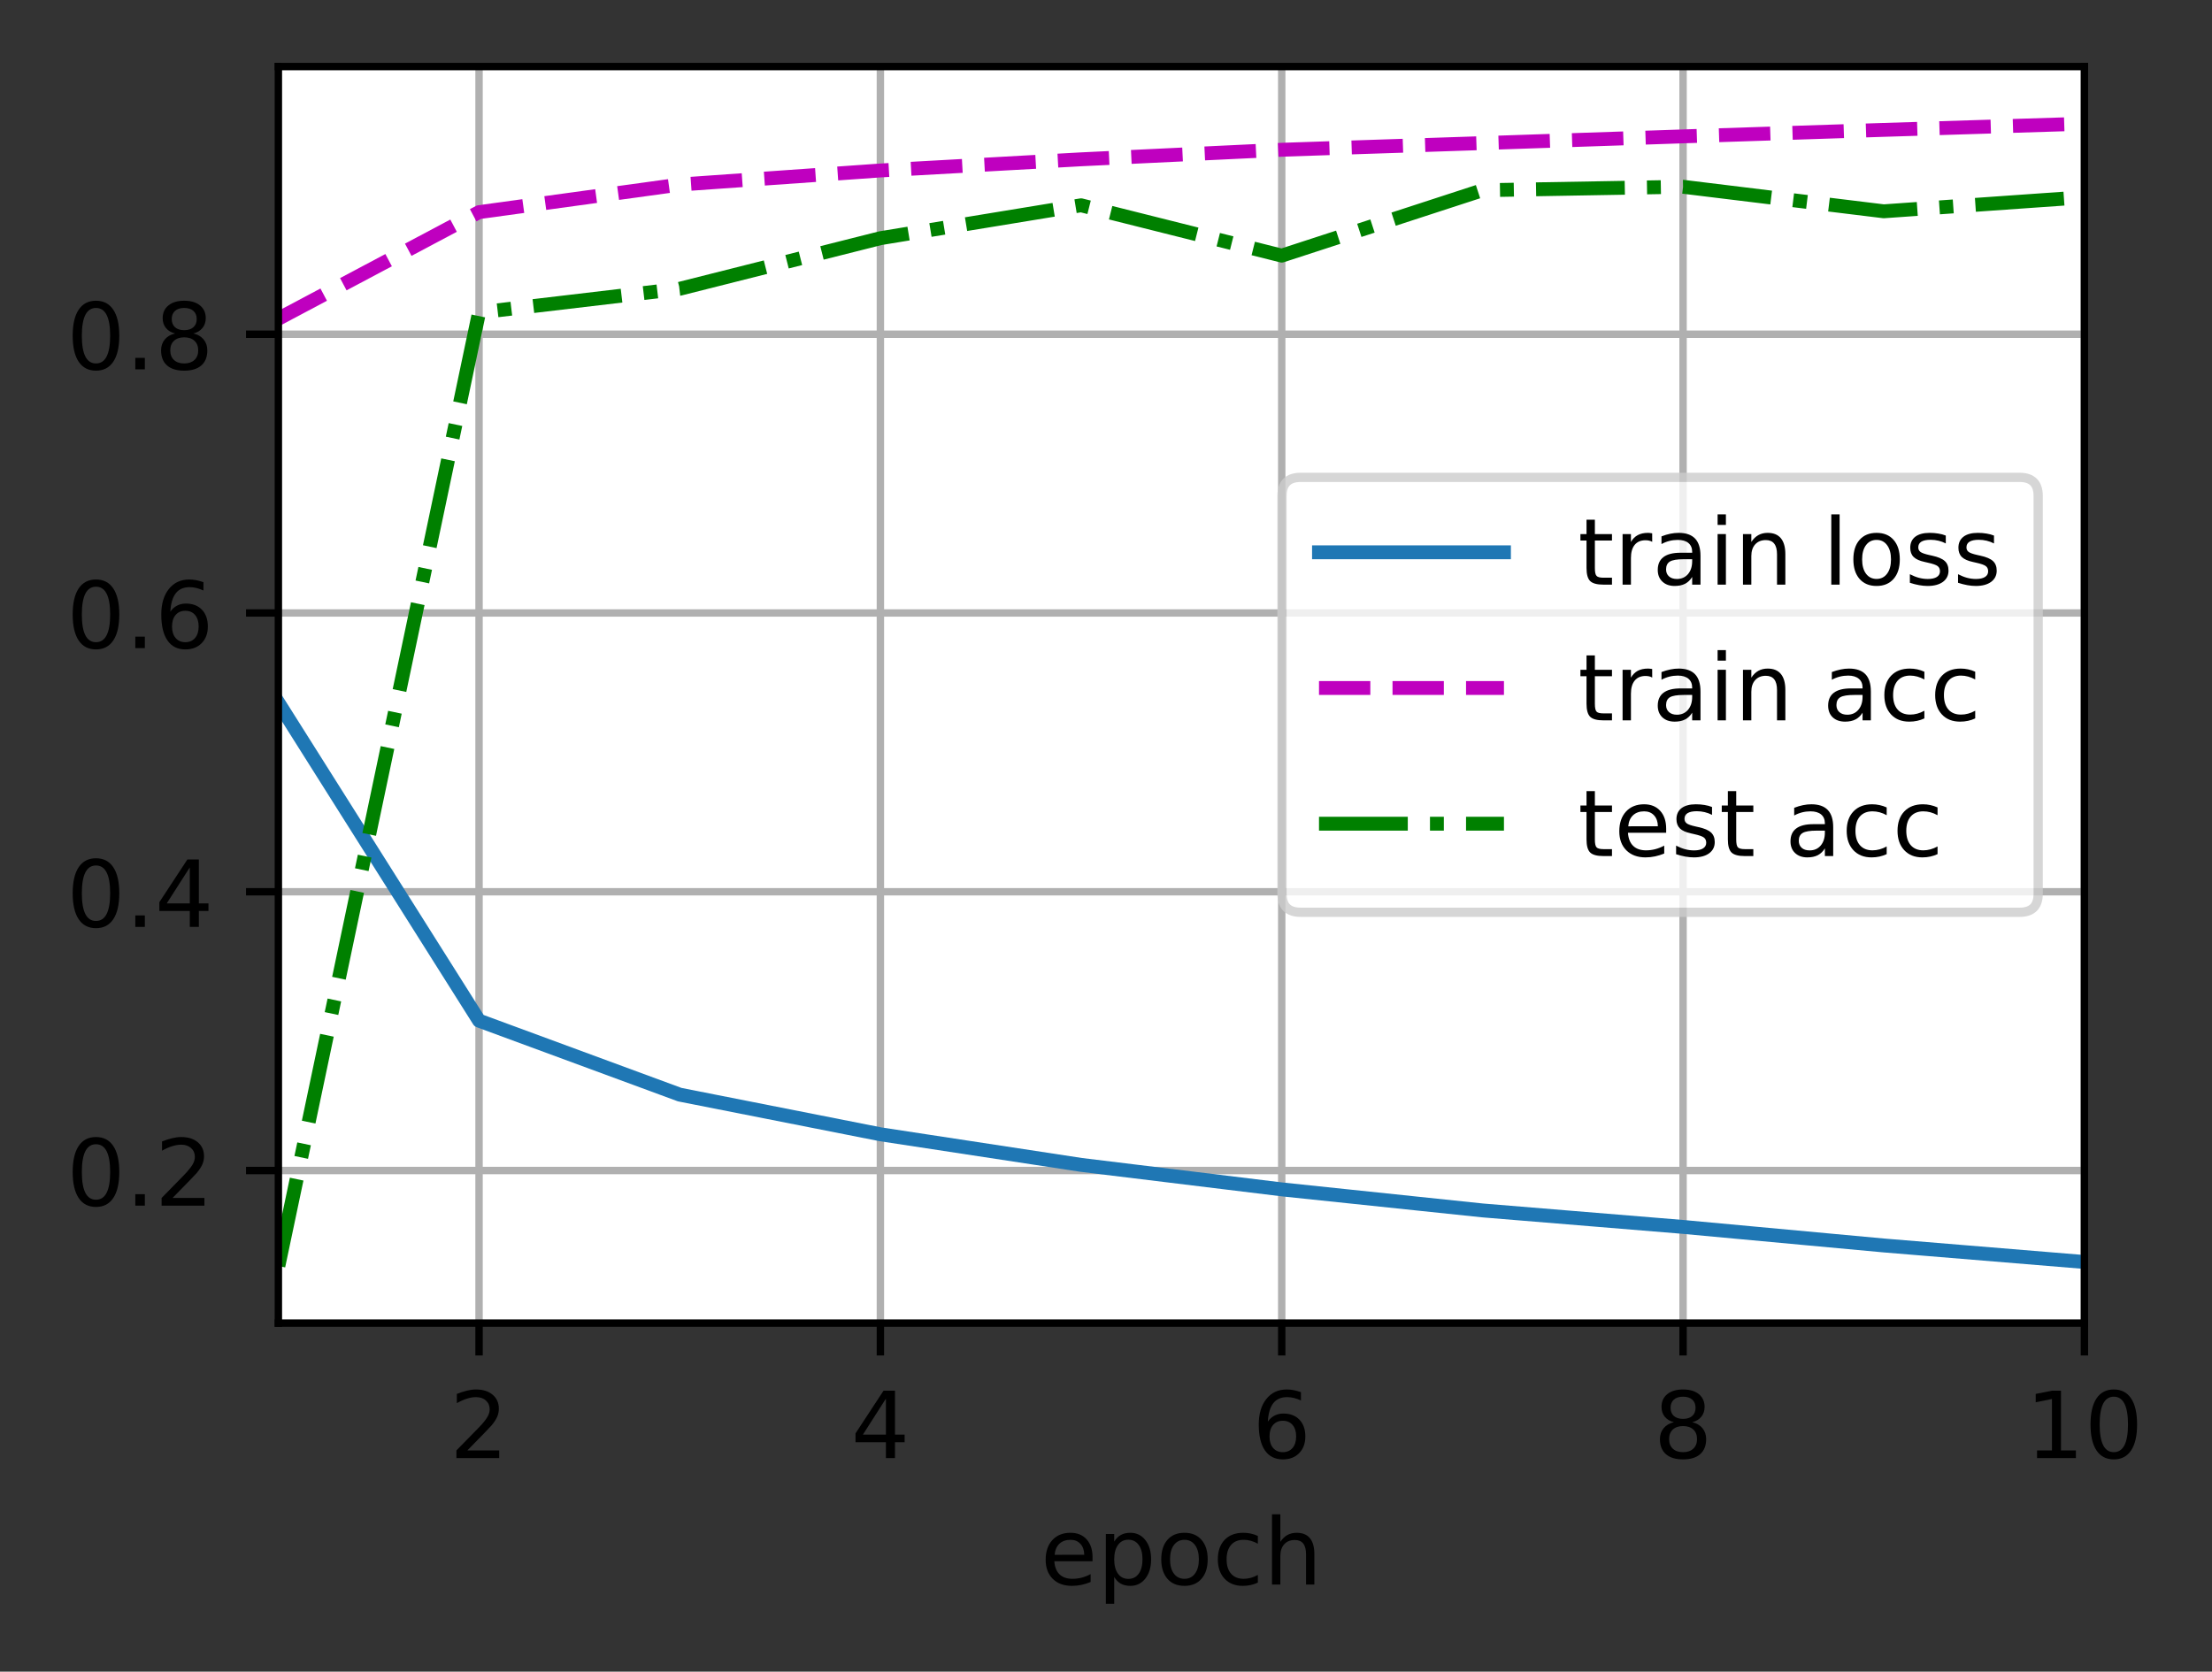 <?xml version="1.0" encoding="UTF-8"?>
<svg xmlns="http://www.w3.org/2000/svg" xmlns:xlink="http://www.w3.org/1999/xlink" width="299pt" height="226pt" viewBox="0 0 299 226" version="1.1">
<rect x="0" y="0" width="299" height="226" fill="#333333" stroke="none"/>
<defs>
<clipPath id="clip1">
  <path d="M 64 9 L 66 9 L 66 178.875 L 64 178.875 Z M 64 9 "/>
</clipPath>
<clipPath id="clip2">
  <path d="M 118 9 L 120 9 L 120 178.875 L 118 178.875 Z M 118 9 "/>
</clipPath>
<clipPath id="clip3">
  <path d="M 172 9 L 174 9 L 174 178.875 L 172 178.875 Z M 172 9 "/>
</clipPath>
<clipPath id="clip4">
  <path d="M 226 9 L 229 9 L 229 178.875 L 226 178.875 Z M 226 9 "/>
</clipPath>
<clipPath id="clip5">
  <path d="M 281 9 L 281.754 9 L 281.754 178.875 L 281 178.875 Z M 281 9 "/>
</clipPath>
<clipPath id="clip6">
  <path d="M 37.629 157 L 281.754 157 L 281.754 159 L 37.629 159 Z M 37.629 157 "/>
</clipPath>
<clipPath id="clip7">
  <path d="M 37.629 119 L 281.754 119 L 281.754 122 L 37.629 122 Z M 37.629 119 "/>
</clipPath>
<clipPath id="clip8">
  <path d="M 37.629 82 L 281.754 82 L 281.754 84 L 37.629 84 Z M 37.629 82 "/>
</clipPath>
<clipPath id="clip9">
  <path d="M 37.629 44 L 281.754 44 L 281.754 46 L 37.629 46 Z M 37.629 44 "/>
</clipPath>
<clipPath id="clip10">
  <path d="M 37.629 93 L 281.754 93 L 281.754 172 L 37.629 172 Z M 37.629 93 "/>
</clipPath>
<clipPath id="clip11">
  <path d="M 37.629 15 L 281.754 15 L 281.754 45 L 37.629 45 Z M 37.629 15 "/>
</clipPath>
<clipPath id="clip12">
  <path d="M 37.629 24 L 281.754 24 L 281.754 173 L 37.629 173 Z M 37.629 24 "/>
</clipPath>
<filter id="alpha" filterUnits="objectBoundingBox" x="0%" y="0%" width="100%" height="100%">
  <feColorMatrix type="matrix" in="SourceGraphic" values="0 0 0 0 1 0 0 0 0 1 0 0 0 0 1 0 0 0 1 0"/>
</filter>
<mask id="mask0">
  <g filter="url(#alpha)">
<rect x="0" y="0" width="299" height="226" style="fill:rgb(0%,0%,0%);fill-opacity:0.8;stroke:none;"/>
  </g>
</mask>
<clipPath id="clip13">
  <rect width="299" height="226"/>
</clipPath>
<g id="surface6" clip-path="url(#clip13)">
<path style="fill-rule:nonzero;fill:rgb(100%,100%,100%);fill-opacity:1;stroke-width:1;stroke-linecap:butt;stroke-linejoin:miter;stroke:rgb(80%,80%,80%);stroke-opacity:1;stroke-miterlimit:4;" d="M 140.634 98.666 L 218.403 98.666 C 219.738 98.666 220.403 98 220.403 96.666 L 220.403 53.631 C 220.403 52.3 219.738 51.631 218.403 51.631 L 140.634 51.631 C 139.3 51.631 138.634 52.3 138.634 53.631 L 138.634 96.666 C 138.634 98 139.3 98.666 140.634 98.666 Z M 140.634 98.666 " transform="matrix(1.25,0,0,1.25,0,0)"/>
</g>
</defs>
<g id="surface1">
<path style=" stroke:none;fill-rule:nonzero;fill:rgb(100%,100%,100%);fill-opacity:1;" d="M 37.629 178.875 L 281.754 178.875 L 281.754 9 L 37.629 9 Z M 37.629 178.875 "/>
<g clip-path="url(#clip1)" clip-rule="nonzero">
<path style="fill:none;stroke-width:0.8;stroke-linecap:square;stroke-linejoin:round;stroke:rgb(69.02%,69.02%,69.02%);stroke-opacity:1;stroke-miterlimit:4;" d="M 51.803 143.1 L 51.803 7.2 " transform="matrix(1.25,0,0,1.25,0,0)"/>
</g>
<path style="fill:none;stroke-width:0.8;stroke-linecap:butt;stroke-linejoin:round;stroke:rgb(0%,0%,0%);stroke-opacity:1;stroke-miterlimit:4;" d="M 0 0 L 0 3.5 " transform="matrix(1.25,0,0,1.25,64.754,178.875)"/>
<path style=" stroke:none;fill-rule:nonzero;fill:rgb(0%,0%,0%);fill-opacity:1;" d="M 63.176 196.086 L 67.477 196.086 L 67.477 197.125 L 61.695 197.125 L 61.695 196.086 C 62.16 195.602 62.797 194.953 63.605 194.137 C 64.414 193.32 64.922 192.793 65.129 192.559 C 65.523 192.113 65.797 191.738 65.953 191.434 C 66.113 191.125 66.191 190.824 66.191 190.527 C 66.191 190.043 66.023 189.648 65.68 189.344 C 65.344 189.035 64.898 188.883 64.352 188.883 C 63.969 188.883 63.559 188.949 63.129 189.086 C 62.699 189.219 62.242 189.422 61.754 189.695 L 61.754 188.449 C 62.25 188.25 62.715 188.102 63.145 188 C 63.578 187.898 63.973 187.848 64.328 187.848 C 65.273 187.848 66.027 188.082 66.586 188.555 C 67.148 189.027 67.43 189.656 67.43 190.445 C 67.43 190.82 67.359 191.176 67.219 191.512 C 67.078 191.848 66.824 192.242 66.453 192.699 C 66.352 192.816 66.027 193.156 65.484 193.723 C 64.938 194.285 64.168 195.074 63.176 196.086 Z M 63.176 196.086 "/>
<g clip-path="url(#clip2)" clip-rule="nonzero">
<path style="fill:none;stroke-width:0.8;stroke-linecap:square;stroke-linejoin:round;stroke:rgb(69.02%,69.02%,69.02%);stroke-opacity:1;stroke-miterlimit:4;" d="M 95.203 143.1 L 95.203 7.2 " transform="matrix(1.25,0,0,1.25,0,0)"/>
</g>
<path style="fill:none;stroke-width:0.8;stroke-linecap:butt;stroke-linejoin:round;stroke:rgb(0%,0%,0%);stroke-opacity:1;stroke-miterlimit:4;" d="M 0 0 L 0 3.5 " transform="matrix(1.25,0,0,1.25,119.004,178.875)"/>
<path style=" stroke:none;fill-rule:nonzero;fill:rgb(0%,0%,0%);fill-opacity:1;" d="M 119.75 189.086 L 116.641 193.949 L 119.75 193.949 Z M 119.43 188.012 L 120.977 188.012 L 120.977 193.949 L 122.281 193.949 L 122.281 194.977 L 120.977 194.977 L 120.977 197.125 L 119.75 197.125 L 119.75 194.977 L 115.641 194.977 L 115.641 193.785 Z M 119.43 188.012 "/>
<g clip-path="url(#clip3)" clip-rule="nonzero">
<path style="fill:none;stroke-width:0.8;stroke-linecap:square;stroke-linejoin:round;stroke:rgb(69.02%,69.02%,69.02%);stroke-opacity:1;stroke-miterlimit:4;" d="M 138.603 143.1 L 138.603 7.2 " transform="matrix(1.25,0,0,1.25,0,0)"/>
</g>
<path style="fill:none;stroke-width:0.8;stroke-linecap:butt;stroke-linejoin:round;stroke:rgb(0%,0%,0%);stroke-opacity:1;stroke-miterlimit:4;" d="M 0 0 L 0 3.5 " transform="matrix(1.25,0,0,1.25,173.254,178.875)"/>
<path style=" stroke:none;fill-rule:nonzero;fill:rgb(0%,0%,0%);fill-opacity:1;" d="M 173.406 192.078 C 172.852 192.078 172.414 192.266 172.086 192.645 C 171.766 193.023 171.602 193.539 171.602 194.199 C 171.602 194.855 171.766 195.371 172.086 195.754 C 172.414 196.133 172.852 196.324 173.406 196.324 C 173.957 196.324 174.395 196.133 174.719 195.754 C 175.043 195.371 175.203 194.855 175.203 194.199 C 175.203 193.539 175.043 193.023 174.719 192.645 C 174.395 192.266 173.957 192.078 173.406 192.078 Z M 175.852 188.211 L 175.852 189.336 C 175.543 189.188 175.23 189.078 174.914 189 C 174.598 188.922 174.285 188.883 173.977 188.883 C 173.164 188.883 172.539 189.156 172.109 189.707 C 171.684 190.258 171.438 191.086 171.375 192.199 C 171.617 191.844 171.918 191.57 172.281 191.383 C 172.641 191.195 173.043 191.102 173.477 191.102 C 174.391 191.102 175.117 191.379 175.648 191.934 C 176.18 192.488 176.445 193.242 176.445 194.199 C 176.445 195.137 176.168 195.887 175.613 196.453 C 175.059 197.02 174.324 197.301 173.406 197.301 C 172.352 197.301 171.543 196.898 170.984 196.09 C 170.43 195.281 170.148 194.109 170.148 192.578 C 170.148 191.137 170.492 189.988 171.176 189.133 C 171.859 188.273 172.777 187.848 173.93 187.848 C 174.238 187.848 174.551 187.875 174.867 187.938 C 175.18 188 175.508 188.09 175.852 188.211 Z M 175.852 188.211 "/>
<g clip-path="url(#clip4)" clip-rule="nonzero">
<path style="fill:none;stroke-width:0.8;stroke-linecap:square;stroke-linejoin:round;stroke:rgb(69.02%,69.02%,69.02%);stroke-opacity:1;stroke-miterlimit:4;" d="M 182.003 143.1 L 182.003 7.2 " transform="matrix(1.25,0,0,1.25,0,0)"/>
</g>
<path style="fill:none;stroke-width:0.8;stroke-linecap:butt;stroke-linejoin:round;stroke:rgb(0%,0%,0%);stroke-opacity:1;stroke-miterlimit:4;" d="M 0 0 L 0 3.5 " transform="matrix(1.25,0,0,1.25,227.504,178.875)"/>
<path style=" stroke:none;fill-rule:nonzero;fill:rgb(0%,0%,0%);fill-opacity:1;" d="M 227.5 192.797 C 226.914 192.797 226.453 192.953 226.117 193.266 C 225.781 193.578 225.617 194.012 225.617 194.559 C 225.617 195.109 225.781 195.539 226.117 195.855 C 226.453 196.168 226.914 196.324 227.5 196.324 C 228.086 196.324 228.547 196.168 228.883 195.852 C 229.223 195.535 229.391 195.105 229.391 194.559 C 229.391 194.012 229.227 193.578 228.891 193.266 C 228.555 192.953 228.09 192.797 227.5 192.797 Z M 226.266 192.273 C 225.738 192.141 225.328 191.895 225.031 191.535 C 224.738 191.172 224.59 190.727 224.59 190.207 C 224.59 189.48 224.848 188.902 225.367 188.48 C 225.887 188.059 226.598 187.848 227.5 187.848 C 228.406 187.848 229.121 188.059 229.637 188.48 C 230.152 188.902 230.414 189.48 230.414 190.207 C 230.414 190.727 230.266 191.172 229.969 191.535 C 229.676 191.895 229.266 192.141 228.742 192.273 C 229.336 192.41 229.797 192.68 230.125 193.086 C 230.461 193.488 230.625 193.977 230.625 194.559 C 230.625 195.441 230.355 196.121 229.816 196.594 C 229.277 197.066 228.504 197.301 227.5 197.301 C 226.496 197.301 225.723 197.066 225.184 196.594 C 224.645 196.121 224.375 195.441 224.375 194.559 C 224.375 193.977 224.543 193.488 224.875 193.086 C 225.211 192.68 225.672 192.41 226.266 192.273 Z M 225.816 190.324 C 225.816 190.797 225.965 191.164 226.258 191.43 C 226.555 191.691 226.969 191.824 227.5 191.824 C 228.031 191.824 228.445 191.691 228.742 191.43 C 229.043 191.164 229.191 190.797 229.191 190.324 C 229.191 189.852 229.043 189.484 228.742 189.219 C 228.445 188.953 228.031 188.824 227.5 188.824 C 226.969 188.824 226.555 188.953 226.258 189.219 C 225.965 189.484 225.816 189.852 225.816 190.324 Z M 225.816 190.324 "/>
<g clip-path="url(#clip5)" clip-rule="nonzero">
<path style="fill:none;stroke-width:0.8;stroke-linecap:square;stroke-linejoin:round;stroke:rgb(69.02%,69.02%,69.02%);stroke-opacity:1;stroke-miterlimit:4;" d="M 225.403 143.1 L 225.403 7.2 " transform="matrix(1.25,0,0,1.25,0,0)"/>
</g>
<path style="fill:none;stroke-width:0.8;stroke-linecap:butt;stroke-linejoin:round;stroke:rgb(0%,0%,0%);stroke-opacity:1;stroke-miterlimit:4;" d="M 0 0 L 0 3.5 " transform="matrix(1.25,0,0,1.25,281.754,178.875)"/>
<path style=" stroke:none;fill-rule:nonzero;fill:rgb(0%,0%,0%);fill-opacity:1;" d="M 275.352 196.086 L 277.367 196.086 L 277.367 189.133 L 275.172 189.574 L 275.172 188.449 L 277.352 188.012 L 278.586 188.012 L 278.586 196.086 L 280.602 196.086 L 280.602 197.125 L 275.352 197.125 Z M 275.352 196.086 "/>
<path style=" stroke:none;fill-rule:nonzero;fill:rgb(0%,0%,0%);fill-opacity:1;" d="M 285.727 188.824 C 285.094 188.824 284.613 189.137 284.293 189.762 C 283.977 190.383 283.816 191.324 283.816 192.578 C 283.816 193.824 283.977 194.762 284.293 195.387 C 284.613 196.012 285.094 196.324 285.727 196.324 C 286.367 196.324 286.844 196.012 287.164 195.387 C 287.484 194.762 287.645 193.824 287.645 192.578 C 287.645 191.324 287.484 190.383 287.164 189.762 C 286.844 189.137 286.367 188.824 285.727 188.824 Z M 285.727 187.848 C 286.75 187.848 287.527 188.25 288.066 189.059 C 288.605 189.867 288.875 191.039 288.875 192.578 C 288.875 194.109 288.605 195.281 288.066 196.09 C 287.527 196.898 286.75 197.301 285.727 197.301 C 284.707 197.301 283.926 196.898 283.387 196.09 C 282.848 195.281 282.578 194.109 282.578 192.578 C 282.578 191.039 282.848 189.867 283.387 189.059 C 283.926 188.25 284.707 187.848 285.727 187.848 Z M 285.727 187.848 "/>
<path style=" stroke:none;fill-rule:nonzero;fill:rgb(0%,0%,0%);fill-opacity:1;" d="M 147.68 210.523 L 147.68 211.07 L 142.516 211.07 C 142.566 211.844 142.801 212.434 143.219 212.84 C 143.633 213.242 144.215 213.445 144.961 213.445 C 145.391 213.445 145.809 213.395 146.211 213.289 C 146.617 213.184 147.02 213.023 147.422 212.812 L 147.422 213.875 C 147.016 214.043 146.602 214.176 146.18 214.266 C 145.758 214.355 145.328 214.398 144.891 214.398 C 143.801 214.398 142.938 214.082 142.301 213.449 C 141.664 212.812 141.344 211.953 141.344 210.871 C 141.344 209.75 141.648 208.863 142.25 208.207 C 142.855 207.551 143.672 207.223 144.695 207.223 C 145.617 207.223 146.344 207.516 146.879 208.109 C 147.414 208.699 147.68 209.504 147.68 210.523 Z M 146.559 210.191 C 146.551 209.578 146.379 209.09 146.043 208.723 C 145.707 208.355 145.262 208.172 144.711 208.172 C 144.082 208.172 143.582 208.348 143.203 208.703 C 142.828 209.059 142.613 209.555 142.555 210.199 Z M 146.559 210.191 "/>
<path style=" stroke:none;fill-rule:nonzero;fill:rgb(0%,0%,0%);fill-opacity:1;" d="M 150.609 213.195 L 150.609 216.82 L 149.48 216.82 L 149.48 207.387 L 150.609 207.387 L 150.609 208.422 C 150.848 208.016 151.145 207.715 151.504 207.52 C 151.867 207.32 152.297 207.223 152.797 207.223 C 153.625 207.223 154.301 207.551 154.82 208.211 C 155.34 208.867 155.598 209.734 155.598 210.809 C 155.598 211.883 155.34 212.75 154.82 213.41 C 154.301 214.07 153.625 214.398 152.797 214.398 C 152.297 214.398 151.867 214.301 151.504 214.102 C 151.145 213.902 150.848 213.602 150.609 213.195 Z M 154.434 210.809 C 154.434 209.984 154.262 209.336 153.922 208.867 C 153.582 208.395 153.117 208.16 152.523 208.16 C 151.926 208.16 151.461 208.395 151.121 208.867 C 150.781 209.336 150.609 209.984 150.609 210.809 C 150.609 211.633 150.781 212.281 151.121 212.754 C 151.461 213.223 151.926 213.457 152.523 213.457 C 153.117 213.457 153.582 213.223 153.922 212.754 C 154.262 212.281 154.434 211.633 154.434 210.809 Z M 154.434 210.809 "/>
<path style=" stroke:none;fill-rule:nonzero;fill:rgb(0%,0%,0%);fill-opacity:1;" d="M 160.109 208.172 C 159.508 208.172 159.031 208.406 158.68 208.879 C 158.328 209.348 158.156 209.992 158.156 210.809 C 158.156 211.625 158.328 212.27 158.676 212.742 C 159.023 213.211 159.5 213.445 160.109 213.445 C 160.707 213.445 161.18 213.211 161.531 212.738 C 161.879 212.266 162.055 211.621 162.055 210.809 C 162.055 210 161.879 209.355 161.531 208.883 C 161.18 208.41 160.707 208.172 160.109 208.172 Z M 160.109 207.223 C 161.086 207.223 161.852 207.539 162.406 208.176 C 162.969 208.809 163.246 209.688 163.246 210.809 C 163.246 211.926 162.969 212.805 162.406 213.445 C 161.852 214.082 161.086 214.398 160.109 214.398 C 159.125 214.398 158.359 214.082 157.805 213.445 C 157.25 212.805 156.969 211.926 156.969 210.809 C 156.969 209.688 157.25 208.809 157.805 208.176 C 158.359 207.539 159.125 207.223 160.109 207.223 Z M 160.109 207.223 "/>
<path style=" stroke:none;fill-rule:nonzero;fill:rgb(0%,0%,0%);fill-opacity:1;" d="M 170.027 207.648 L 170.027 208.699 C 169.707 208.523 169.391 208.391 169.07 208.305 C 168.754 208.215 168.43 208.172 168.105 208.172 C 167.375 208.172 166.809 208.402 166.406 208.867 C 166.004 209.328 165.801 209.973 165.801 210.809 C 165.801 211.645 166.004 212.293 166.406 212.754 C 166.809 213.215 167.375 213.445 168.105 213.445 C 168.43 213.445 168.754 213.402 169.07 213.316 C 169.391 213.227 169.707 213.098 170.027 212.922 L 170.027 213.961 C 169.711 214.105 169.387 214.215 169.051 214.289 C 168.719 214.363 168.359 214.398 167.98 214.398 C 166.953 214.398 166.133 214.074 165.527 213.43 C 164.922 212.781 164.617 211.906 164.617 210.809 C 164.617 209.695 164.926 208.816 165.535 208.18 C 166.148 207.539 166.988 207.223 168.055 207.223 C 168.402 207.223 168.738 207.258 169.066 207.328 C 169.398 207.398 169.715 207.504 170.027 207.648 Z M 170.027 207.648 "/>
<path style=" stroke:none;fill-rule:nonzero;fill:rgb(0%,0%,0%);fill-opacity:1;" d="M 177.664 210.094 L 177.664 214.223 L 176.539 214.223 L 176.539 210.133 C 176.539 209.484 176.414 209 176.16 208.68 C 175.91 208.359 175.531 208.199 175.027 208.199 C 174.418 208.199 173.941 208.391 173.59 208.777 C 173.242 209.164 173.066 209.691 173.066 210.359 L 173.066 214.223 L 171.938 214.223 L 171.938 204.723 L 173.066 204.723 L 173.066 208.449 C 173.336 208.035 173.652 207.73 174.016 207.527 C 174.379 207.324 174.801 207.223 175.277 207.223 C 176.062 207.223 176.656 207.465 177.059 207.949 C 177.461 208.434 177.664 209.148 177.664 210.094 Z M 177.664 210.094 "/>
<g clip-path="url(#clip6)" clip-rule="nonzero">
<path style="fill:none;stroke-width:0.8;stroke-linecap:square;stroke-linejoin:round;stroke:rgb(69.02%,69.02%,69.02%);stroke-opacity:1;stroke-miterlimit:4;" d="M 30.103 126.597 L 225.403 126.597 " transform="matrix(1.25,0,0,1.25,0,0)"/>
</g>
<path style="fill:none;stroke-width:0.8;stroke-linecap:butt;stroke-linejoin:round;stroke:rgb(0%,0%,0%);stroke-opacity:1;stroke-miterlimit:4;" d="M 0 0 L -3.5 0 " transform="matrix(1.25,0,0,1.25,37.629,158.246)"/>
<path style=" stroke:none;fill-rule:nonzero;fill:rgb(0%,0%,0%);fill-opacity:1;" d="M 12.973 154.695 C 12.34 154.695 11.859 155.008 11.539 155.633 C 11.223 156.254 11.062 157.195 11.062 158.449 C 11.062 159.695 11.223 160.633 11.539 161.258 C 11.859 161.883 12.34 162.195 12.973 162.195 C 13.613 162.195 14.09 161.883 14.41 161.258 C 14.73 160.633 14.891 159.695 14.891 158.449 C 14.891 157.195 14.73 156.254 14.41 155.633 C 14.09 155.008 13.613 154.695 12.973 154.695 Z M 12.973 153.719 C 13.996 153.719 14.773 154.121 15.312 154.93 C 15.852 155.738 16.125 156.91 16.125 158.449 C 16.125 159.98 15.852 161.152 15.312 161.961 C 14.773 162.77 13.996 163.172 12.973 163.172 C 11.953 163.172 11.172 162.77 10.633 161.961 C 10.094 161.152 9.824 159.98 9.824 158.449 C 9.824 156.91 10.094 155.738 10.633 154.93 C 11.172 154.121 11.953 153.719 12.973 153.719 Z M 12.973 153.719 "/>
<path style=" stroke:none;fill-rule:nonzero;fill:rgb(0%,0%,0%);fill-opacity:1;" d="M 18.289 161.445 L 19.578 161.445 L 19.578 162.996 L 18.289 162.996 Z M 18.289 161.445 "/>
<path style=" stroke:none;fill-rule:nonzero;fill:rgb(0%,0%,0%);fill-opacity:1;" d="M 23.324 161.957 L 27.629 161.957 L 27.629 162.996 L 21.844 162.996 L 21.844 161.957 C 22.309 161.473 22.945 160.824 23.754 160.008 C 24.562 159.191 25.07 158.664 25.277 158.43 C 25.672 157.984 25.949 157.609 26.105 157.305 C 26.262 156.996 26.34 156.695 26.34 156.398 C 26.34 155.914 26.172 155.52 25.832 155.215 C 25.492 154.906 25.047 154.754 24.504 154.754 C 24.117 154.754 23.707 154.82 23.277 154.957 C 22.848 155.09 22.391 155.293 21.902 155.566 L 21.902 154.32 C 22.398 154.121 22.863 153.973 23.293 153.871 C 23.727 153.77 24.121 153.719 24.48 153.719 C 25.422 153.719 26.176 153.953 26.738 154.426 C 27.297 154.898 27.578 155.527 27.578 156.316 C 27.578 156.691 27.508 157.047 27.367 157.383 C 27.227 157.719 26.973 158.113 26.602 158.57 C 26.5 158.688 26.176 159.027 25.633 159.594 C 25.086 160.156 24.316 160.945 23.324 161.957 Z M 23.324 161.957 "/>
<g clip-path="url(#clip7)" clip-rule="nonzero">
<path style="fill:none;stroke-width:0.8;stroke-linecap:square;stroke-linejoin:round;stroke:rgb(69.02%,69.02%,69.02%);stroke-opacity:1;stroke-miterlimit:4;" d="M 30.103 96.447 L 225.403 96.447 " transform="matrix(1.25,0,0,1.25,0,0)"/>
</g>
<path style="fill:none;stroke-width:0.8;stroke-linecap:butt;stroke-linejoin:round;stroke:rgb(0%,0%,0%);stroke-opacity:1;stroke-miterlimit:4;" d="M 0 -0 L -3.5 -0 " transform="matrix(1.25,0,0,1.25,37.629,120.559)"/>
<path style=" stroke:none;fill-rule:nonzero;fill:rgb(0%,0%,0%);fill-opacity:1;" d="M 12.973 117.008 C 12.34 117.008 11.859 117.32 11.539 117.945 C 11.223 118.566 11.062 119.508 11.062 120.762 C 11.062 122.008 11.223 122.945 11.539 123.57 C 11.859 124.195 12.34 124.508 12.973 124.508 C 13.613 124.508 14.09 124.195 14.41 123.57 C 14.73 122.945 14.891 122.008 14.891 120.762 C 14.891 119.508 14.73 118.566 14.41 117.945 C 14.09 117.32 13.613 117.008 12.973 117.008 Z M 12.973 116.031 C 13.996 116.031 14.773 116.434 15.312 117.242 C 15.852 118.051 16.125 119.223 16.125 120.762 C 16.125 122.293 15.852 123.465 15.312 124.273 C 14.773 125.082 13.996 125.484 12.973 125.484 C 11.953 125.484 11.172 125.082 10.633 124.273 C 10.094 123.465 9.824 122.293 9.824 120.762 C 9.824 119.223 10.094 118.051 10.633 117.242 C 11.172 116.434 11.953 116.031 12.973 116.031 Z M 12.973 116.031 "/>
<path style=" stroke:none;fill-rule:nonzero;fill:rgb(0%,0%,0%);fill-opacity:1;" d="M 18.289 123.758 L 19.578 123.758 L 19.578 125.309 L 18.289 125.309 Z M 18.289 123.758 "/>
<path style=" stroke:none;fill-rule:nonzero;fill:rgb(0%,0%,0%);fill-opacity:1;" d="M 25.652 117.27 L 22.539 122.133 L 25.652 122.133 Z M 25.328 116.195 L 26.879 116.195 L 26.879 122.133 L 28.18 122.133 L 28.18 123.16 L 26.879 123.16 L 26.879 125.309 L 25.652 125.309 L 25.652 123.16 L 21.539 123.16 L 21.539 121.969 Z M 25.328 116.195 "/>
<g clip-path="url(#clip8)" clip-rule="nonzero">
<path style="fill:none;stroke-width:0.8;stroke-linecap:square;stroke-linejoin:round;stroke:rgb(69.02%,69.02%,69.02%);stroke-opacity:1;stroke-miterlimit:4;" d="M 30.103 66.297 L 225.403 66.297 " transform="matrix(1.25,0,0,1.25,0,0)"/>
</g>
<path style="fill:none;stroke-width:0.8;stroke-linecap:butt;stroke-linejoin:round;stroke:rgb(0%,0%,0%);stroke-opacity:1;stroke-miterlimit:4;" d="M 0 -0 L -3.5 -0 " transform="matrix(1.25,0,0,1.25,37.629,82.872)"/>
<path style=" stroke:none;fill-rule:nonzero;fill:rgb(0%,0%,0%);fill-opacity:1;" d="M 12.973 79.32 C 12.34 79.32 11.859 79.633 11.539 80.258 C 11.223 80.883 11.062 81.82 11.062 83.074 C 11.062 84.324 11.223 85.258 11.539 85.883 C 11.859 86.508 12.34 86.82 12.973 86.82 C 13.613 86.82 14.09 86.508 14.41 85.883 C 14.73 85.258 14.891 84.324 14.891 83.074 C 14.891 81.82 14.73 80.883 14.41 80.258 C 14.09 79.633 13.613 79.32 12.973 79.32 Z M 12.973 78.344 C 13.996 78.344 14.773 78.746 15.312 79.555 C 15.852 80.363 16.125 81.535 16.125 83.074 C 16.125 84.609 15.852 85.777 15.312 86.586 C 14.773 87.395 13.996 87.797 12.973 87.797 C 11.953 87.797 11.172 87.395 10.633 86.586 C 10.094 85.777 9.824 84.609 9.824 83.074 C 9.824 81.535 10.094 80.363 10.633 79.555 C 11.172 78.746 11.953 78.344 12.973 78.344 Z M 12.973 78.344 "/>
<path style=" stroke:none;fill-rule:nonzero;fill:rgb(0%,0%,0%);fill-opacity:1;" d="M 18.289 86.07 L 19.578 86.07 L 19.578 87.621 L 18.289 87.621 Z M 18.289 86.07 "/>
<path style=" stroke:none;fill-rule:nonzero;fill:rgb(0%,0%,0%);fill-opacity:1;" d="M 25.055 82.574 C 24.5 82.574 24.062 82.762 23.738 83.141 C 23.414 83.52 23.254 84.039 23.254 84.695 C 23.254 85.352 23.414 85.871 23.738 86.25 C 24.062 86.633 24.5 86.82 25.055 86.82 C 25.605 86.82 26.043 86.633 26.367 86.25 C 26.691 85.871 26.852 85.352 26.852 84.695 C 26.852 84.039 26.691 83.52 26.367 83.141 C 26.043 82.762 25.605 82.574 25.055 82.574 Z M 27.5 78.707 L 27.5 79.832 C 27.191 79.688 26.879 79.574 26.562 79.496 C 26.246 79.418 25.934 79.379 25.625 79.379 C 24.812 79.379 24.191 79.656 23.762 80.203 C 23.332 80.754 23.086 81.586 23.027 82.695 C 23.266 82.34 23.566 82.07 23.93 81.879 C 24.293 81.691 24.691 81.598 25.125 81.598 C 26.039 81.598 26.766 81.875 27.297 82.43 C 27.828 82.984 28.094 83.742 28.094 84.695 C 28.094 85.633 27.816 86.383 27.262 86.949 C 26.707 87.516 25.973 87.797 25.055 87.797 C 24 87.797 23.191 87.395 22.637 86.586 C 22.078 85.777 21.801 84.609 21.801 83.074 C 21.801 81.633 22.141 80.484 22.824 79.629 C 23.508 78.773 24.426 78.344 25.578 78.344 C 25.887 78.344 26.199 78.375 26.516 78.434 C 26.828 78.496 27.156 78.586 27.5 78.707 Z M 27.5 78.707 "/>
<g clip-path="url(#clip9)" clip-rule="nonzero">
<path style="fill:none;stroke-width:0.8;stroke-linecap:square;stroke-linejoin:round;stroke:rgb(69.02%,69.02%,69.02%);stroke-opacity:1;stroke-miterlimit:4;" d="M 30.103 36.147 L 225.403 36.147 " transform="matrix(1.25,0,0,1.25,0,0)"/>
</g>
<path style="fill:none;stroke-width:0.8;stroke-linecap:butt;stroke-linejoin:round;stroke:rgb(0%,0%,0%);stroke-opacity:1;stroke-miterlimit:4;" d="M 0 -0.001 L -3.5 -0.001 " transform="matrix(1.25,0,0,1.25,37.629,45.185)"/>
<path style=" stroke:none;fill-rule:nonzero;fill:rgb(0%,0%,0%);fill-opacity:1;" d="M 12.973 41.633 C 12.34 41.633 11.859 41.945 11.539 42.57 C 11.223 43.195 11.062 44.133 11.062 45.387 C 11.062 46.637 11.223 47.574 11.539 48.199 C 11.859 48.824 12.34 49.137 12.973 49.137 C 13.613 49.137 14.09 48.824 14.41 48.199 C 14.73 47.574 14.891 46.637 14.891 45.387 C 14.891 44.133 14.73 43.195 14.41 42.57 C 14.09 41.945 13.613 41.633 12.973 41.633 Z M 12.973 40.656 C 13.996 40.656 14.773 41.062 15.312 41.871 C 15.852 42.676 16.125 43.848 16.125 45.387 C 16.125 46.922 15.852 48.094 15.312 48.902 C 14.773 49.707 13.996 50.113 12.973 50.113 C 11.953 50.113 11.172 49.707 10.633 48.902 C 10.094 48.094 9.824 46.922 9.824 45.387 C 9.824 43.848 10.094 42.676 10.633 41.871 C 11.172 41.062 11.953 40.656 12.973 40.656 Z M 12.973 40.656 "/>
<path style=" stroke:none;fill-rule:nonzero;fill:rgb(0%,0%,0%);fill-opacity:1;" d="M 18.289 48.383 L 19.578 48.383 L 19.578 49.934 L 18.289 49.934 Z M 18.289 48.383 "/>
<path style=" stroke:none;fill-rule:nonzero;fill:rgb(0%,0%,0%);fill-opacity:1;" d="M 24.898 45.605 C 24.312 45.605 23.852 45.762 23.516 46.078 C 23.18 46.391 23.016 46.82 23.016 47.371 C 23.016 47.918 23.18 48.352 23.516 48.664 C 23.852 48.977 24.312 49.137 24.898 49.137 C 25.484 49.137 25.945 48.977 26.285 48.664 C 26.621 48.348 26.793 47.914 26.793 47.371 C 26.793 46.82 26.625 46.391 26.289 46.078 C 25.953 45.762 25.488 45.605 24.898 45.605 Z M 23.668 45.082 C 23.137 44.953 22.727 44.707 22.43 44.344 C 22.137 43.98 21.988 43.539 21.988 43.02 C 21.988 42.289 22.246 41.715 22.766 41.293 C 23.285 40.867 23.996 40.656 24.898 40.656 C 25.805 40.656 26.52 40.867 27.035 41.293 C 27.551 41.715 27.812 42.289 27.812 43.02 C 27.812 43.539 27.664 43.98 27.367 44.344 C 27.074 44.707 26.664 44.953 26.141 45.082 C 26.734 45.219 27.195 45.492 27.527 45.895 C 27.859 46.297 28.023 46.789 28.023 47.371 C 28.023 48.254 27.754 48.934 27.215 49.406 C 26.676 49.875 25.902 50.113 24.898 50.113 C 23.895 50.113 23.121 49.875 22.582 49.406 C 22.043 48.934 21.773 48.254 21.773 47.371 C 21.773 46.789 21.941 46.297 22.273 45.895 C 22.609 45.492 23.074 45.219 23.668 45.082 Z M 23.215 43.137 C 23.215 43.605 23.363 43.973 23.656 44.238 C 23.953 44.504 24.367 44.637 24.898 44.637 C 25.43 44.637 25.844 44.504 26.141 44.238 C 26.441 43.973 26.59 43.605 26.59 43.137 C 26.59 42.664 26.441 42.293 26.141 42.031 C 25.844 41.766 25.43 41.633 24.898 41.633 C 24.367 41.633 23.953 41.766 23.656 42.031 C 23.363 42.293 23.215 42.664 23.215 43.137 Z M 23.215 43.137 "/>
<g clip-path="url(#clip10)" clip-rule="nonzero">
<path style="fill:none;stroke-width:1.5;stroke-linecap:square;stroke-linejoin:round;stroke:rgb(12.157%,46.667%,70.588%);stroke-opacity:1;stroke-miterlimit:4;" d="M 30.103 76 L 51.803 110.391 L 73.503 118.391 L 95.203 122.678 L 116.903 125.987 L 138.603 128.637 L 160.303 130.912 L 182.003 132.697 L 203.703 134.703 L 225.403 136.491 " transform="matrix(1.25,0,0,1.25,0,0)"/>
</g>
<g clip-path="url(#clip11)" clip-rule="nonzero">
<path style="fill:none;stroke-width:1.5;stroke-linecap:butt;stroke-linejoin:round;stroke:rgb(74.902%,0%,74.902%);stroke-opacity:1;stroke-dasharray:5.55,2.4;stroke-miterlimit:4;" d="M 30.103 34.469 L 51.803 22.944 L 73.503 19.962 L 95.203 18.438 L 116.903 17.231 L 138.603 16.197 L 160.303 15.478 L 182.003 14.75 L 203.703 14.047 L 225.403 13.378 " transform="matrix(1.25,0,0,1.25,0,0)"/>
</g>
<g clip-path="url(#clip12)" clip-rule="nonzero">
<path style="fill:none;stroke-width:1.5;stroke-linecap:butt;stroke-linejoin:round;stroke:rgb(0%,50.196%,0%);stroke-opacity:1;stroke-dasharray:9.6,2.4,1.5,2.4;stroke-miterlimit:4;" d="M 30.103 136.922 L 51.803 33.797 L 73.503 31.234 L 95.203 25.762 L 116.903 22.203 L 138.603 27.647 L 160.303 20.575 L 182.003 20.2 L 203.703 22.853 L 225.403 21.328 " transform="matrix(1.25,0,0,1.25,0,0)"/>
</g>
<path style="fill:none;stroke-width:0.8;stroke-linecap:square;stroke-linejoin:miter;stroke:rgb(0%,0%,0%);stroke-opacity:1;stroke-miterlimit:4;" d="M 30.103 143.1 L 30.103 7.2 " transform="matrix(1.25,0,0,1.25,0,0)"/>
<path style="fill:none;stroke-width:0.8;stroke-linecap:square;stroke-linejoin:miter;stroke:rgb(0%,0%,0%);stroke-opacity:1;stroke-miterlimit:4;" d="M 225.403 143.1 L 225.403 7.2 " transform="matrix(1.25,0,0,1.25,0,0)"/>
<path style="fill:none;stroke-width:0.8;stroke-linecap:square;stroke-linejoin:miter;stroke:rgb(0%,0%,0%);stroke-opacity:1;stroke-miterlimit:4;" d="M 30.103 143.1 L 225.403 143.1 " transform="matrix(1.25,0,0,1.25,0,0)"/>
<path style="fill:none;stroke-width:0.8;stroke-linecap:square;stroke-linejoin:miter;stroke:rgb(0%,0%,0%);stroke-opacity:1;stroke-miterlimit:4;" d="M 30.103 7.2 L 225.403 7.2 " transform="matrix(1.25,0,0,1.25,0,0)"/>
<use xlink:href="#surface6" mask="url(#mask0)"/>
<path style="fill:none;stroke-width:1.5;stroke-linecap:square;stroke-linejoin:round;stroke:rgb(12.157%,46.667%,70.588%);stroke-opacity:1;stroke-miterlimit:4;" d="M 142.634 59.731 L 162.634 59.731 " transform="matrix(1.25,0,0,1.25,0,0)"/>
<path style=" stroke:none;fill-rule:nonzero;fill:rgb(0%,0%,0%);fill-opacity:1;" d="M 215.582 70.262 L 215.582 72.203 L 217.895 72.203 L 217.895 73.078 L 215.582 73.078 L 215.582 76.789 C 215.582 77.344 215.656 77.703 215.812 77.859 C 215.961 78.02 216.273 78.102 216.742 78.102 L 217.895 78.102 L 217.895 79.039 L 216.742 79.039 C 215.875 79.039 215.277 78.879 214.945 78.555 C 214.617 78.23 214.453 77.641 214.453 76.789 L 214.453 73.078 L 213.629 73.078 L 213.629 72.203 L 214.453 72.203 L 214.453 70.262 Z M 215.582 70.262 "/>
<path style=" stroke:none;fill-rule:nonzero;fill:rgb(0%,0%,0%);fill-opacity:1;" d="M 223.332 73.25 C 223.207 73.18 223.07 73.125 222.922 73.094 C 222.773 73.055 222.609 73.039 222.43 73.039 C 221.797 73.039 221.309 73.246 220.969 73.656 C 220.629 74.07 220.457 74.664 220.457 75.438 L 220.457 79.039 L 219.328 79.039 L 219.328 72.203 L 220.457 72.203 L 220.457 73.266 C 220.695 72.852 221.004 72.543 221.379 72.344 C 221.758 72.141 222.219 72.039 222.762 72.039 C 222.836 72.039 222.922 72.043 223.016 72.055 C 223.109 72.062 223.215 72.078 223.328 72.102 Z M 223.332 73.25 "/>
<path style=" stroke:none;fill-rule:nonzero;fill:rgb(0%,0%,0%);fill-opacity:1;" d="M 227.617 75.602 C 226.711 75.602 226.082 75.707 225.73 75.914 C 225.383 76.121 225.207 76.477 225.207 76.977 C 225.207 77.375 225.336 77.691 225.602 77.926 C 225.863 78.16 226.219 78.273 226.672 78.273 C 227.293 78.273 227.793 78.055 228.172 77.613 C 228.547 77.172 228.734 76.586 228.734 75.852 L 228.734 75.602 Z M 229.859 75.141 L 229.859 79.039 L 228.734 79.039 L 228.734 78 C 228.48 78.414 228.16 78.723 227.777 78.922 C 227.395 79.117 226.926 79.219 226.371 79.219 C 225.672 79.219 225.117 79.02 224.703 78.625 C 224.289 78.234 224.082 77.707 224.082 77.047 C 224.082 76.281 224.34 75.703 224.855 75.312 C 225.371 74.922 226.137 74.727 227.16 74.727 L 228.734 74.727 L 228.734 74.613 C 228.734 74.098 228.566 73.695 228.227 73.414 C 227.887 73.133 227.41 72.992 226.793 72.992 C 226.402 72.992 226.023 73.039 225.652 73.133 C 225.281 73.227 224.926 73.367 224.586 73.555 L 224.586 72.516 C 224.996 72.355 225.395 72.234 225.781 72.156 C 226.168 72.078 226.543 72.039 226.91 72.039 C 227.898 72.039 228.637 72.297 229.125 72.809 C 229.613 73.32 229.859 74.098 229.859 75.141 Z M 229.859 75.141 "/>
<path style=" stroke:none;fill-rule:nonzero;fill:rgb(0%,0%,0%);fill-opacity:1;" d="M 232.172 72.203 L 233.293 72.203 L 233.293 79.039 L 232.172 79.039 Z M 232.172 69.539 L 233.293 69.539 L 233.293 70.965 L 232.172 70.965 Z M 232.172 69.539 "/>
<path style=" stroke:none;fill-rule:nonzero;fill:rgb(0%,0%,0%);fill-opacity:1;" d="M 241.328 74.914 L 241.328 79.039 L 240.203 79.039 L 240.203 74.949 C 240.203 74.301 240.078 73.82 239.824 73.5 C 239.574 73.176 239.195 73.016 238.691 73.016 C 238.082 73.016 237.605 73.211 237.254 73.594 C 236.906 73.98 236.73 74.508 236.73 75.176 L 236.73 79.039 L 235.602 79.039 L 235.602 72.203 L 236.73 72.203 L 236.73 73.266 C 237 72.855 237.316 72.547 237.68 72.344 C 238.043 72.141 238.465 72.039 238.941 72.039 C 239.727 72.039 240.32 72.281 240.723 72.766 C 241.125 73.254 241.328 73.969 241.328 74.914 Z M 241.328 74.914 "/>
<path style=" stroke:none;fill-rule:nonzero;fill:rgb(0%,0%,0%);fill-opacity:1;" d="M 247.539 69.539 L 248.664 69.539 L 248.664 79.039 L 247.539 79.039 Z M 247.539 69.539 "/>
<path style=" stroke:none;fill-rule:nonzero;fill:rgb(0%,0%,0%);fill-opacity:1;" d="M 253.66 72.992 C 253.059 72.992 252.582 73.227 252.234 73.695 C 251.883 74.164 251.707 74.809 251.707 75.625 C 251.707 76.445 251.883 77.09 252.23 77.559 C 252.578 78.027 253.055 78.266 253.66 78.266 C 254.262 78.266 254.734 78.027 255.082 77.555 C 255.434 77.086 255.609 76.441 255.609 75.625 C 255.609 74.816 255.434 74.176 255.082 73.703 C 254.734 73.227 254.262 72.992 253.66 72.992 Z M 253.66 72.039 C 254.637 72.039 255.406 72.355 255.961 72.992 C 256.52 73.625 256.801 74.504 256.801 75.625 C 256.801 76.746 256.52 77.625 255.961 78.262 C 255.406 78.898 254.637 79.219 253.66 79.219 C 252.68 79.219 251.914 78.898 251.355 78.262 C 250.801 77.625 250.523 76.746 250.523 75.625 C 250.523 74.504 250.801 73.625 251.355 72.992 C 251.914 72.355 252.68 72.039 253.66 72.039 Z M 253.66 72.039 "/>
<path style=" stroke:none;fill-rule:nonzero;fill:rgb(0%,0%,0%);fill-opacity:1;" d="M 263.016 72.406 L 263.016 73.469 C 262.703 73.305 262.371 73.184 262.031 73.102 C 261.688 73.02 261.336 72.977 260.969 72.977 C 260.41 72.977 259.992 73.062 259.711 73.234 C 259.434 73.406 259.297 73.66 259.297 74.004 C 259.297 74.266 259.395 74.469 259.594 74.617 C 259.793 74.766 260.195 74.906 260.797 75.039 L 261.18 75.125 C 261.977 75.297 262.547 75.539 262.883 75.852 C 263.219 76.16 263.383 76.594 263.383 77.152 C 263.383 77.789 263.133 78.289 262.633 78.664 C 262.129 79.031 261.438 79.219 260.559 79.219 C 260.191 79.219 259.812 79.18 259.414 79.109 C 259.016 79.039 258.598 78.93 258.16 78.789 L 258.16 77.629 C 258.574 77.844 258.984 78.008 259.387 78.117 C 259.789 78.223 260.188 78.273 260.586 78.273 C 261.113 78.273 261.52 78.184 261.805 78.004 C 262.086 77.824 262.23 77.566 262.23 77.238 C 262.23 76.934 262.129 76.699 261.922 76.539 C 261.719 76.375 261.266 76.219 260.57 76.066 L 260.18 75.977 C 259.484 75.828 258.98 75.605 258.672 75.301 C 258.363 74.996 258.211 74.582 258.211 74.055 C 258.211 73.41 258.438 72.914 258.891 72.562 C 259.348 72.215 259.996 72.039 260.836 72.039 C 261.25 72.039 261.637 72.07 262.004 72.133 C 262.371 72.191 262.711 72.281 263.016 72.406 Z M 263.016 72.406 "/>
<path style=" stroke:none;fill-rule:nonzero;fill:rgb(0%,0%,0%);fill-opacity:1;" d="M 269.531 72.406 L 269.531 73.469 C 269.215 73.305 268.883 73.184 268.543 73.102 C 268.199 73.02 267.848 72.977 267.48 72.977 C 266.922 72.977 266.504 73.062 266.227 73.234 C 265.945 73.406 265.809 73.66 265.809 74.004 C 265.809 74.266 265.906 74.469 266.105 74.617 C 266.305 74.766 266.707 74.906 267.309 75.039 L 267.695 75.125 C 268.492 75.297 269.059 75.539 269.395 75.852 C 269.73 76.16 269.898 76.594 269.898 77.152 C 269.898 77.789 269.645 78.289 269.145 78.664 C 268.641 79.031 267.949 79.219 267.07 79.219 C 266.707 79.219 266.324 79.18 265.926 79.109 C 265.531 79.039 265.113 78.93 264.672 78.789 L 264.672 77.629 C 265.09 77.844 265.496 78.008 265.898 78.117 C 266.301 78.223 266.699 78.273 267.098 78.273 C 267.625 78.273 268.031 78.184 268.316 78.004 C 268.602 77.824 268.742 77.566 268.742 77.238 C 268.742 76.934 268.641 76.699 268.434 76.539 C 268.23 76.375 267.781 76.219 267.082 76.066 L 266.691 75.977 C 265.996 75.828 265.496 75.605 265.184 75.301 C 264.875 74.996 264.723 74.582 264.723 74.055 C 264.723 73.41 264.949 72.914 265.406 72.562 C 265.859 72.215 266.508 72.039 267.348 72.039 C 267.762 72.039 268.152 72.07 268.516 72.133 C 268.883 72.191 269.223 72.281 269.531 72.406 Z M 269.531 72.406 "/>
<path style="fill:none;stroke-width:1.5;stroke-linecap:butt;stroke-linejoin:round;stroke:rgb(74.902%,0%,74.902%);stroke-opacity:1;stroke-dasharray:5.55,2.4;stroke-miterlimit:4;" d="M 142.634 74.409 L 162.634 74.409 " transform="matrix(1.25,0,0,1.25,0,0)"/>
<path style=" stroke:none;fill-rule:nonzero;fill:rgb(0%,0%,0%);fill-opacity:1;" d="M 215.582 88.609 L 215.582 90.551 L 217.895 90.551 L 217.895 91.422 L 215.582 91.422 L 215.582 95.133 C 215.582 95.691 215.656 96.051 215.812 96.211 C 215.961 96.367 216.273 96.445 216.742 96.445 L 217.895 96.445 L 217.895 97.387 L 216.742 97.387 C 215.875 97.387 215.277 97.227 214.945 96.902 C 214.617 96.578 214.453 95.988 214.453 95.133 L 214.453 91.422 L 213.629 91.422 L 213.629 90.551 L 214.453 90.551 L 214.453 88.609 Z M 215.582 88.609 "/>
<path style=" stroke:none;fill-rule:nonzero;fill:rgb(0%,0%,0%);fill-opacity:1;" d="M 223.332 91.602 C 223.207 91.527 223.07 91.473 222.922 91.438 C 222.773 91.406 222.609 91.387 222.43 91.387 C 221.797 91.387 221.309 91.594 220.969 92.008 C 220.629 92.418 220.457 93.012 220.457 93.785 L 220.457 97.387 L 219.328 97.387 L 219.328 90.551 L 220.457 90.551 L 220.457 91.613 C 220.695 91.199 221.004 90.891 221.379 90.688 C 221.758 90.488 222.219 90.387 222.762 90.387 C 222.836 90.387 222.922 90.391 223.016 90.402 C 223.109 90.41 223.215 90.426 223.328 90.445 Z M 223.332 91.602 "/>
<path style=" stroke:none;fill-rule:nonzero;fill:rgb(0%,0%,0%);fill-opacity:1;" d="M 227.617 93.953 C 226.711 93.953 226.082 94.055 225.73 94.262 C 225.383 94.469 225.207 94.824 225.207 95.324 C 225.207 95.723 225.336 96.039 225.602 96.273 C 225.863 96.508 226.219 96.625 226.672 96.625 C 227.293 96.625 227.793 96.402 228.172 95.961 C 228.547 95.52 228.734 94.934 228.734 94.203 L 228.734 93.953 Z M 229.859 93.484 L 229.859 97.387 L 228.734 97.387 L 228.734 96.352 C 228.48 96.766 228.16 97.07 227.777 97.266 C 227.395 97.465 226.926 97.562 226.371 97.562 C 225.672 97.562 225.117 97.367 224.703 96.977 C 224.289 96.582 224.082 96.055 224.082 95.398 C 224.082 94.629 224.34 94.047 224.855 93.656 C 225.371 93.266 226.137 93.07 227.16 93.07 L 228.734 93.07 L 228.734 92.961 C 228.734 92.445 228.566 92.043 228.227 91.762 C 227.887 91.48 227.41 91.336 226.793 91.336 C 226.402 91.336 226.023 91.383 225.652 91.477 C 225.281 91.57 224.926 91.711 224.586 91.898 L 224.586 90.859 C 224.996 90.703 225.395 90.586 225.781 90.508 C 226.168 90.426 226.543 90.387 226.91 90.387 C 227.898 90.387 228.637 90.645 229.125 91.156 C 229.613 91.668 229.859 92.445 229.859 93.484 Z M 229.859 93.484 "/>
<path style=" stroke:none;fill-rule:nonzero;fill:rgb(0%,0%,0%);fill-opacity:1;" d="M 232.172 90.551 L 233.293 90.551 L 233.293 97.387 L 232.172 97.387 Z M 232.172 87.891 L 233.293 87.891 L 233.293 89.312 L 232.172 89.312 Z M 232.172 87.891 "/>
<path style=" stroke:none;fill-rule:nonzero;fill:rgb(0%,0%,0%);fill-opacity:1;" d="M 241.328 93.258 L 241.328 97.387 L 240.203 97.387 L 240.203 93.297 C 240.203 92.648 240.078 92.164 239.824 91.844 C 239.574 91.523 239.195 91.363 238.691 91.363 C 238.082 91.363 237.605 91.555 237.254 91.945 C 236.906 92.328 236.73 92.855 236.73 93.523 L 236.73 97.387 L 235.602 97.387 L 235.602 90.551 L 236.73 90.551 L 236.73 91.613 C 237 91.203 237.316 90.895 237.68 90.691 C 238.043 90.488 238.465 90.387 238.941 90.387 C 239.727 90.387 240.32 90.629 240.723 91.117 C 241.125 91.602 241.328 92.316 241.328 93.258 Z M 241.328 93.258 "/>
<path style=" stroke:none;fill-rule:nonzero;fill:rgb(0%,0%,0%);fill-opacity:1;" d="M 250.648 93.953 C 249.738 93.953 249.109 94.055 248.762 94.262 C 248.41 94.469 248.234 94.824 248.234 95.324 C 248.234 95.723 248.367 96.039 248.629 96.273 C 248.891 96.508 249.25 96.625 249.699 96.625 C 250.324 96.625 250.824 96.402 251.199 95.961 C 251.574 95.52 251.766 94.934 251.766 94.203 L 251.766 93.953 Z M 252.887 93.484 L 252.887 97.387 L 251.766 97.387 L 251.766 96.352 C 251.508 96.766 251.188 97.07 250.805 97.266 C 250.422 97.465 249.953 97.562 249.402 97.562 C 248.703 97.562 248.145 97.367 247.73 96.977 C 247.316 96.582 247.113 96.055 247.113 95.398 C 247.113 94.629 247.367 94.047 247.883 93.656 C 248.398 93.266 249.168 93.07 250.188 93.07 L 251.766 93.07 L 251.766 92.961 C 251.766 92.445 251.594 92.043 251.254 91.762 C 250.914 91.48 250.438 91.336 249.824 91.336 C 249.434 91.336 249.051 91.383 248.68 91.477 C 248.309 91.57 247.953 91.711 247.613 91.898 L 247.613 90.859 C 248.023 90.703 248.422 90.586 248.809 90.508 C 249.195 90.426 249.57 90.387 249.938 90.387 C 250.926 90.387 251.668 90.645 252.156 91.156 C 252.645 91.668 252.887 92.445 252.887 93.484 Z M 252.887 93.484 "/>
<path style=" stroke:none;fill-rule:nonzero;fill:rgb(0%,0%,0%);fill-opacity:1;" d="M 260.121 90.812 L 260.121 91.863 C 259.801 91.688 259.484 91.555 259.164 91.469 C 258.844 91.383 258.523 91.336 258.199 91.336 C 257.469 91.336 256.902 91.57 256.5 92.031 C 256.098 92.492 255.895 93.141 255.895 93.977 C 255.895 94.809 256.098 95.457 256.5 95.922 C 256.902 96.383 257.469 96.609 258.199 96.609 C 258.523 96.609 258.844 96.566 259.164 96.48 C 259.484 96.395 259.801 96.262 260.121 96.086 L 260.121 97.125 C 259.805 97.27 259.48 97.379 259.145 97.453 C 258.809 97.527 258.453 97.562 258.074 97.562 C 257.043 97.562 256.227 97.242 255.621 96.594 C 255.016 95.945 254.711 95.074 254.711 93.977 C 254.711 92.859 255.016 91.984 255.629 91.344 C 256.242 90.707 257.082 90.387 258.148 90.387 C 258.492 90.387 258.832 90.422 259.16 90.492 C 259.488 90.562 259.809 90.672 260.121 90.812 Z M 260.121 90.812 "/>
<path style=" stroke:none;fill-rule:nonzero;fill:rgb(0%,0%,0%);fill-opacity:1;" d="M 266.992 90.812 L 266.992 91.863 C 266.676 91.688 266.355 91.555 266.035 91.469 C 265.719 91.383 265.395 91.336 265.07 91.336 C 264.34 91.336 263.773 91.57 263.371 92.031 C 262.969 92.492 262.766 93.141 262.766 93.977 C 262.766 94.809 262.969 95.457 263.371 95.922 C 263.773 96.383 264.34 96.609 265.07 96.609 C 265.395 96.609 265.719 96.566 266.035 96.48 C 266.355 96.395 266.676 96.262 266.992 96.086 L 266.992 97.125 C 266.68 97.27 266.352 97.379 266.016 97.453 C 265.684 97.527 265.324 97.562 264.945 97.562 C 263.918 97.562 263.098 97.242 262.492 96.594 C 261.887 95.945 261.582 95.074 261.582 93.977 C 261.582 92.859 261.891 91.984 262.5 91.344 C 263.113 90.707 263.953 90.387 265.02 90.387 C 265.367 90.387 265.703 90.422 266.031 90.492 C 266.363 90.562 266.684 90.672 266.992 90.812 Z M 266.992 90.812 "/>
<path style="fill:none;stroke-width:1.5;stroke-linecap:butt;stroke-linejoin:round;stroke:rgb(0%,50.196%,0%);stroke-opacity:1;stroke-dasharray:9.6,2.4,1.5,2.4;stroke-miterlimit:4;" d="M 142.634 89.088 L 162.634 89.088 " transform="matrix(1.25,0,0,1.25,0,0)"/>
<path style=" stroke:none;fill-rule:nonzero;fill:rgb(0%,0%,0%);fill-opacity:1;" d="M 215.582 106.957 L 215.582 108.898 L 217.895 108.898 L 217.895 109.773 L 215.582 109.773 L 215.582 113.484 C 215.582 114.039 215.656 114.398 215.812 114.555 C 215.961 114.715 216.273 114.797 216.742 114.797 L 217.895 114.797 L 217.895 115.734 L 216.742 115.734 C 215.875 115.734 215.277 115.574 214.945 115.25 C 214.617 114.926 214.453 114.336 214.453 113.484 L 214.453 109.773 L 213.629 109.773 L 213.629 108.898 L 214.453 108.898 L 214.453 106.957 Z M 215.582 106.957 "/>
<path style=" stroke:none;fill-rule:nonzero;fill:rgb(0%,0%,0%);fill-opacity:1;" d="M 225.219 112.035 L 225.219 112.586 L 220.055 112.586 C 220.105 113.359 220.34 113.945 220.754 114.352 C 221.172 114.758 221.754 114.961 222.496 114.961 C 222.93 114.961 223.348 114.906 223.75 114.801 C 224.156 114.695 224.559 114.535 224.957 114.324 L 224.957 115.387 C 224.555 115.559 224.141 115.688 223.719 115.777 C 223.293 115.867 222.867 115.914 222.43 115.914 C 221.34 115.914 220.477 115.594 219.84 114.961 C 219.203 114.324 218.883 113.465 218.883 112.383 C 218.883 111.266 219.188 110.375 219.789 109.719 C 220.395 109.062 221.211 108.734 222.234 108.734 C 223.156 108.734 223.883 109.031 224.418 109.625 C 224.953 110.215 225.219 111.02 225.219 112.035 Z M 224.098 111.703 C 224.09 111.094 223.918 110.602 223.582 110.234 C 223.246 109.867 222.801 109.688 222.246 109.688 C 221.621 109.688 221.121 109.863 220.742 110.219 C 220.367 110.57 220.148 111.07 220.094 111.711 Z M 224.098 111.703 "/>
<path style=" stroke:none;fill-rule:nonzero;fill:rgb(0%,0%,0%);fill-opacity:1;" d="M 231.418 109.102 L 231.418 110.164 C 231.102 110 230.773 109.879 230.43 109.797 C 230.09 109.715 229.734 109.672 229.367 109.672 C 228.812 109.672 228.395 109.758 228.113 109.93 C 227.836 110.102 227.695 110.355 227.695 110.699 C 227.695 110.961 227.797 111.164 227.996 111.312 C 228.195 111.461 228.598 111.602 229.199 111.734 L 229.582 111.82 C 230.379 111.992 230.945 112.234 231.281 112.547 C 231.617 112.855 231.785 113.289 231.785 113.848 C 231.785 114.484 231.535 114.984 231.031 115.359 C 230.531 115.727 229.84 115.914 228.961 115.914 C 228.594 115.914 228.215 115.875 227.816 115.805 C 227.418 115.734 227 115.625 226.562 115.484 L 226.562 114.324 C 226.977 114.539 227.387 114.703 227.789 114.812 C 228.191 114.918 228.59 114.969 228.984 114.969 C 229.516 114.969 229.922 114.879 230.203 114.699 C 230.488 114.52 230.633 114.262 230.633 113.934 C 230.633 113.629 230.531 113.395 230.324 113.234 C 230.121 113.07 229.668 112.914 228.973 112.762 L 228.582 112.672 C 227.887 112.523 227.383 112.301 227.074 111.996 C 226.766 111.691 226.609 111.277 226.609 110.75 C 226.609 110.105 226.84 109.609 227.293 109.258 C 227.75 108.91 228.398 108.734 229.234 108.734 C 229.648 108.734 230.039 108.766 230.406 108.828 C 230.773 108.887 231.109 108.977 231.418 109.102 Z M 231.418 109.102 "/>
<path style=" stroke:none;fill-rule:nonzero;fill:rgb(0%,0%,0%);fill-opacity:1;" d="M 234.688 106.957 L 234.688 108.898 L 237 108.898 L 237 109.773 L 234.688 109.773 L 234.688 113.484 C 234.688 114.039 234.762 114.398 234.914 114.555 C 235.066 114.715 235.379 114.797 235.848 114.797 L 237 114.797 L 237 115.734 L 235.848 115.734 C 234.98 115.734 234.379 115.574 234.051 115.25 C 233.723 114.926 233.559 114.336 233.559 113.484 L 233.559 109.773 L 232.734 109.773 L 232.734 108.898 L 233.559 108.898 L 233.559 106.957 Z M 234.688 106.957 "/>
<path style=" stroke:none;fill-rule:nonzero;fill:rgb(0%,0%,0%);fill-opacity:1;" d="M 245.555 112.297 C 244.648 112.297 244.02 112.402 243.672 112.609 C 243.32 112.816 243.145 113.172 243.145 113.672 C 243.145 114.07 243.277 114.387 243.539 114.621 C 243.801 114.855 244.16 114.969 244.609 114.969 C 245.234 114.969 245.734 114.75 246.109 114.309 C 246.484 113.867 246.672 113.281 246.672 112.547 L 246.672 112.297 Z M 247.797 111.836 L 247.797 115.734 L 246.672 115.734 L 246.672 114.695 C 246.418 115.109 246.098 115.418 245.715 115.617 C 245.332 115.812 244.863 115.914 244.312 115.914 C 243.609 115.914 243.055 115.715 242.641 115.32 C 242.227 114.93 242.023 114.402 242.023 113.742 C 242.023 112.977 242.277 112.398 242.793 112.008 C 243.309 111.617 244.078 111.422 245.098 111.422 L 246.672 111.422 L 246.672 111.309 C 246.672 110.793 246.504 110.391 246.164 110.109 C 245.824 109.828 245.348 109.688 244.734 109.688 C 244.344 109.688 243.961 109.734 243.59 109.828 C 243.219 109.922 242.863 110.062 242.523 110.25 L 242.523 109.211 C 242.934 109.051 243.332 108.93 243.719 108.852 C 244.105 108.773 244.48 108.734 244.848 108.734 C 245.836 108.734 246.578 108.992 247.062 109.504 C 247.555 110.016 247.797 110.793 247.797 111.836 Z M 247.797 111.836 "/>
<path style=" stroke:none;fill-rule:nonzero;fill:rgb(0%,0%,0%);fill-opacity:1;" d="M 255.027 109.16 L 255.027 110.211 C 254.711 110.035 254.395 109.902 254.074 109.816 C 253.754 109.73 253.434 109.688 253.105 109.688 C 252.379 109.688 251.812 109.918 251.406 110.379 C 251.004 110.84 250.805 111.488 250.805 112.32 C 250.805 113.156 251.004 113.805 251.406 114.266 C 251.812 114.727 252.379 114.961 253.105 114.961 C 253.434 114.961 253.754 114.914 254.074 114.828 C 254.395 114.742 254.711 114.609 255.027 114.434 L 255.027 115.473 C 254.715 115.617 254.391 115.727 254.055 115.801 C 253.719 115.875 253.363 115.914 252.984 115.914 C 251.953 115.914 251.137 115.59 250.527 114.941 C 249.922 114.293 249.621 113.422 249.621 112.32 C 249.621 111.207 249.926 110.332 250.539 109.695 C 251.152 109.055 251.992 108.734 253.059 108.734 C 253.402 108.734 253.742 108.77 254.07 108.844 C 254.398 108.914 254.719 109.02 255.027 109.16 Z M 255.027 109.16 "/>
<path style=" stroke:none;fill-rule:nonzero;fill:rgb(0%,0%,0%);fill-opacity:1;" d="M 261.902 109.16 L 261.902 110.211 C 261.582 110.035 261.266 109.902 260.945 109.816 C 260.629 109.73 260.305 109.688 259.98 109.688 C 259.25 109.688 258.684 109.918 258.281 110.379 C 257.879 110.84 257.676 111.488 257.676 112.32 C 257.676 113.156 257.879 113.805 258.281 114.266 C 258.684 114.727 259.25 114.961 259.98 114.961 C 260.305 114.961 260.629 114.914 260.945 114.828 C 261.266 114.742 261.582 114.609 261.902 114.434 L 261.902 115.473 C 261.586 115.617 261.262 115.727 260.926 115.801 C 260.594 115.875 260.234 115.914 259.855 115.914 C 258.828 115.914 258.008 115.59 257.402 114.941 C 256.797 114.293 256.492 113.422 256.492 112.32 C 256.492 111.207 256.801 110.332 257.41 109.695 C 258.023 109.055 258.863 108.734 259.93 108.734 C 260.277 108.734 260.613 108.77 260.941 108.844 C 261.273 108.914 261.59 109.02 261.902 109.16 Z M 261.902 109.16 "/>
</g>
</svg>
